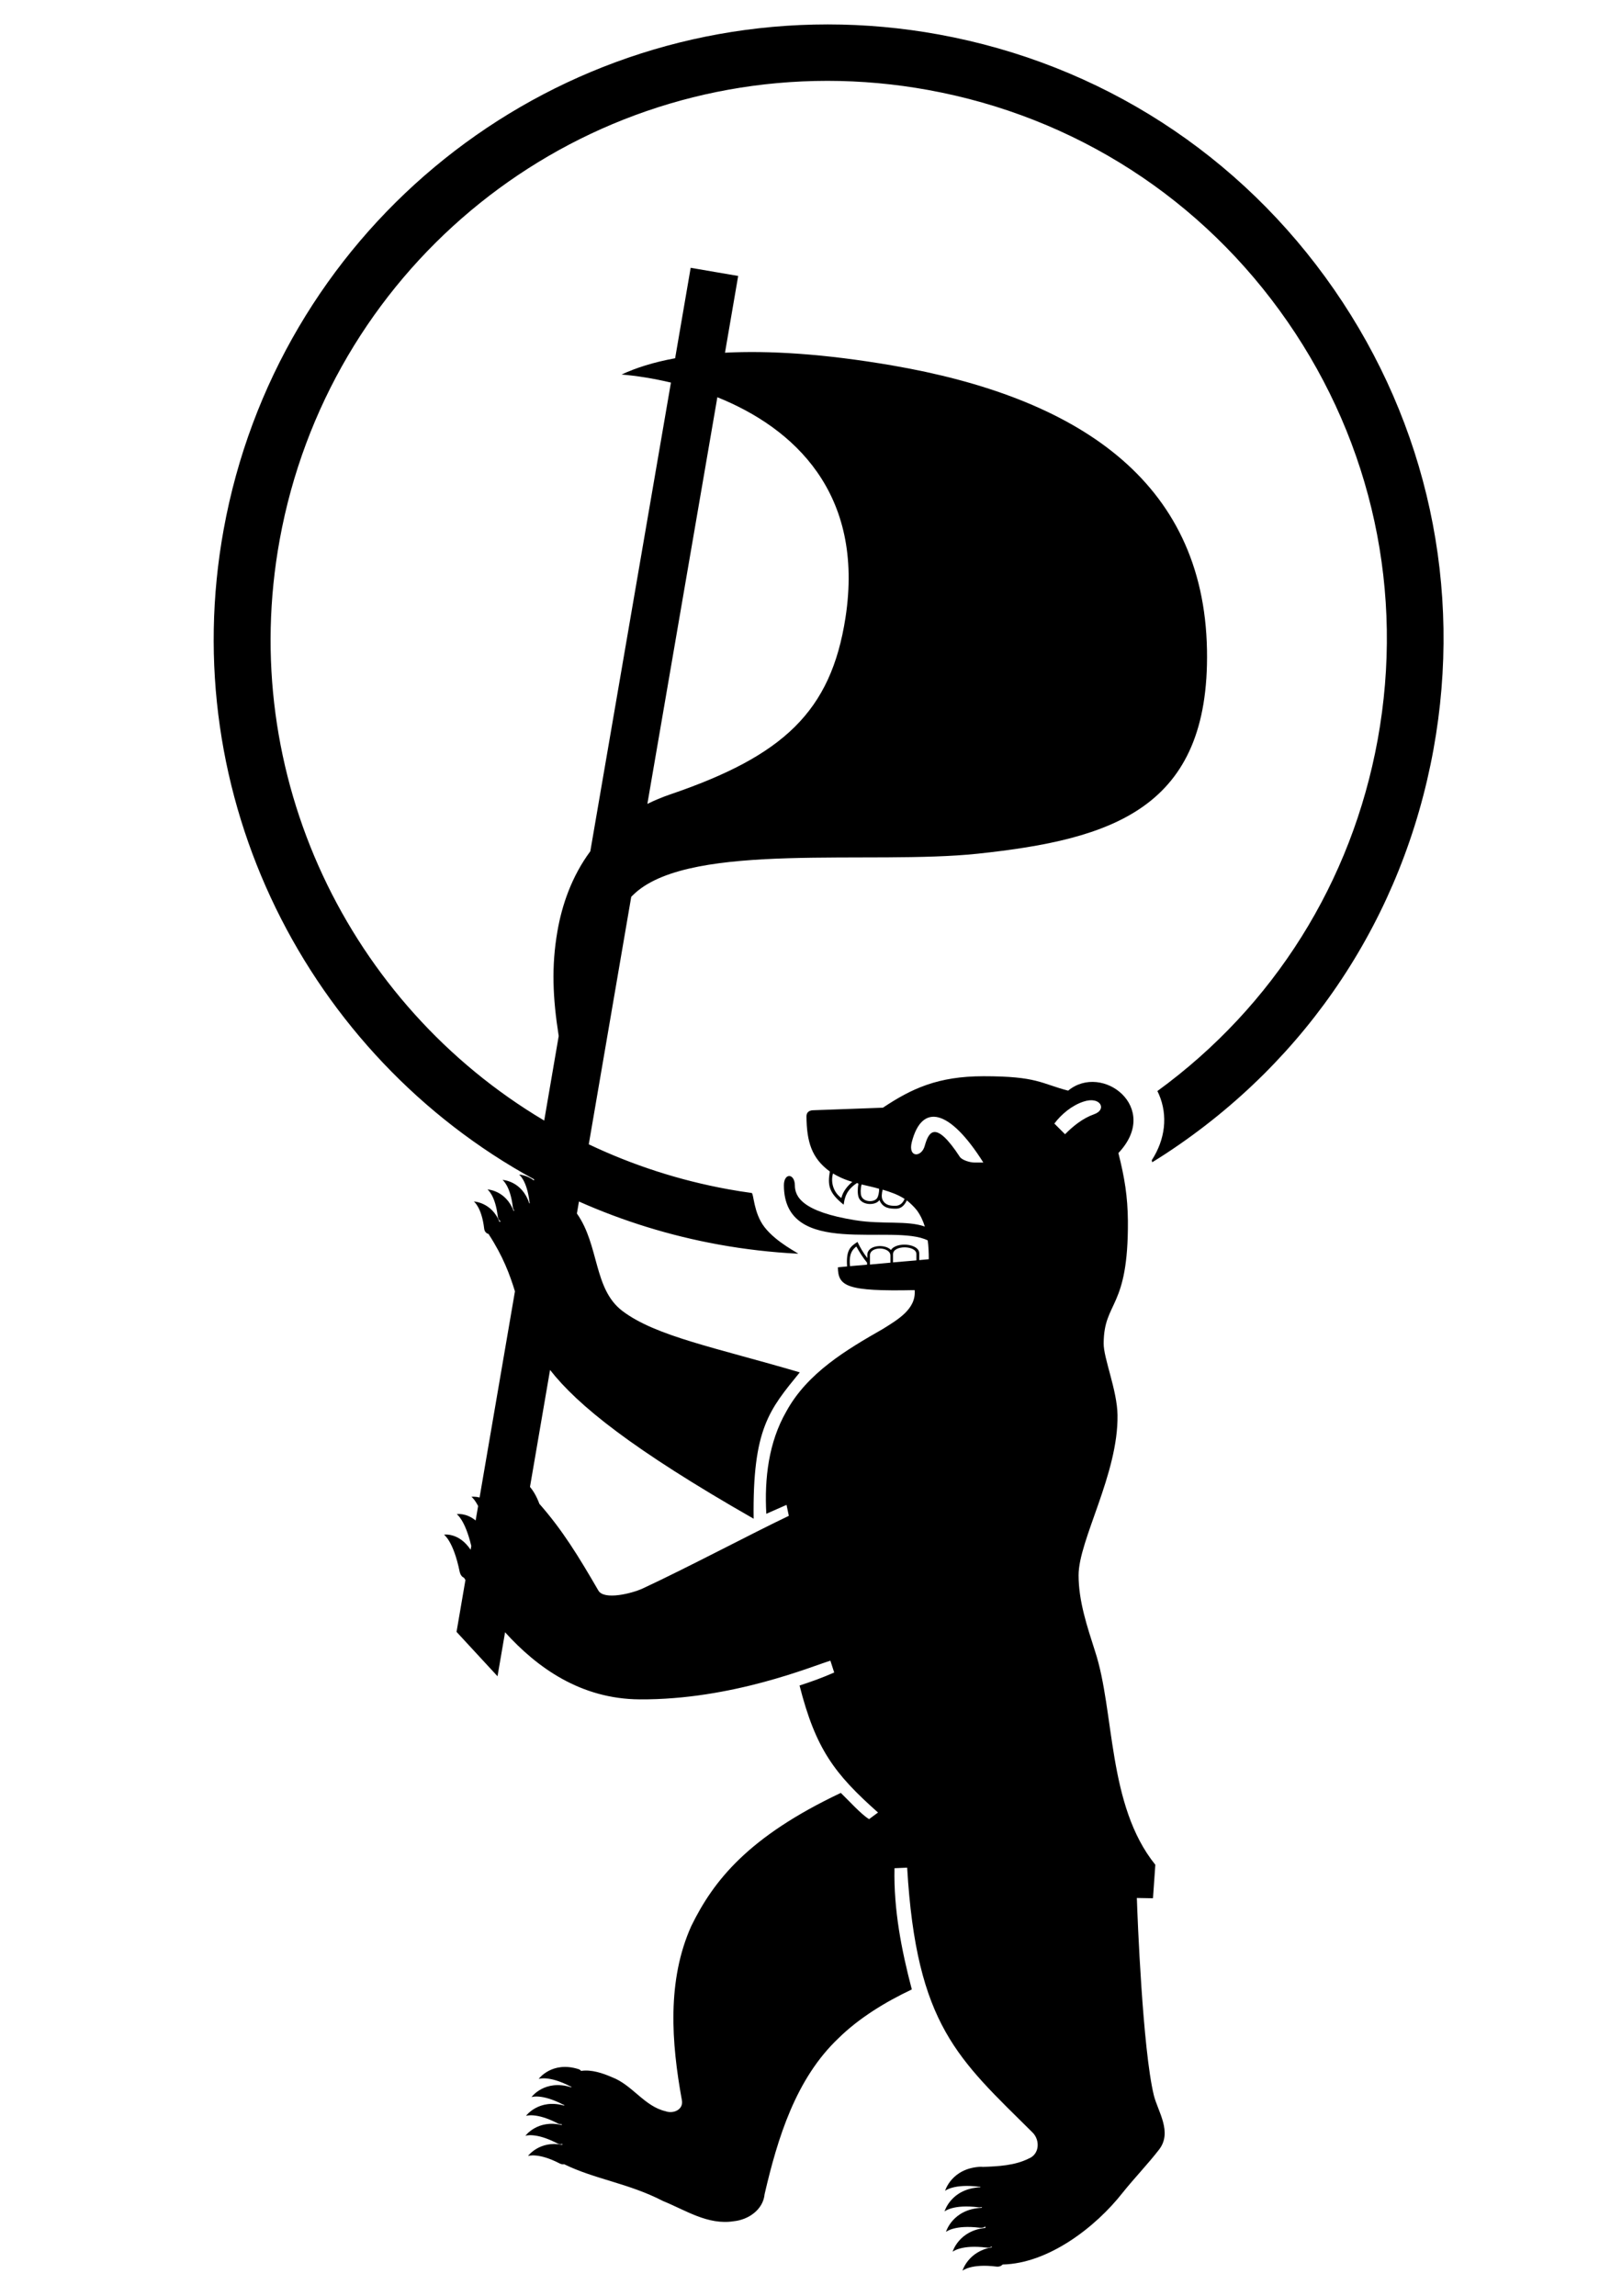 <?xml version="1.0" encoding="utf-8"?>
<!-- Generator: Adobe Illustrator 15.0.2, SVG Export Plug-In  -->
<!DOCTYPE svg PUBLIC "-//W3C//DTD SVG 1.1//EN" "http://www.w3.org/Graphics/SVG/1.1/DTD/svg11.dtd">
<svg version="1.1"
	 xmlns="http://www.w3.org/2000/svg" xmlns:xlink="http://www.w3.org/1999/xlink" xmlns:a="http://ns.adobe.com/AdobeSVGViewerExtensions/3.0/"
	 x="0px" y="0px" width="595px" height="842px" viewBox="-78.386 -8.955 595 842"
	 overflow="visible" enable-background="new -78.386 -8.955 595 842" xml:space="preserve">
<defs>
</defs>
<path d="M410.996,97.213C376.693,47.674,325.181,14.46,265.902,3.676C252.485,1.235,238.822,0,225.282,0
	C116.394,0,23.179,77.881,3.663,185.212c-17.827,98.014,30.902,193.002,113.891,238.353l-0.067,0.396
	c-2.729-2.047-5.463-2.151-5.463-2.151s2.879,2.045,3.81,9.993c0.024,0.188,0.074,0.353,0.129,0.513
	c-0.062,0.021-0.126,0.042-0.188,0.063c-2.719-8.34-9.827-8.608-9.827-8.608s2.855,2.054,3.789,9.984
	c0.068,0.521,0.262,0.926,0.526,1.24c-0.082,0.052-0.169,0.099-0.251,0.147c-2.885-7.615-9.588-7.874-9.588-7.874
	s2.889,2.042,3.796,9.99c0.104,0.791,0.482,1.316,0.996,1.65c-0.11,0.105-0.222,0.211-0.33,0.317
	c-2.932-7.311-9.457-7.538-9.457-7.538s2.869,2.041,3.799,9.991c0.151,1.141,0.862,1.752,1.75,1.979
	c-0.021,0.029-0.046,0.059-0.067,0.086c5.223,8.036,7.698,14.7,9.601,20.893L97.536,540.26c-1.755-0.473-2.99-0.268-2.99-0.268
	s1.092,0.729,2.457,3.379l-0.909,5.302c-3.539-2.903-6.93-2.334-6.93-2.334s3.049,2.038,5.328,11.671l-0.24,1.401
	c-4.3-6.456-9.771-5.532-9.771-5.532s3.442,2.277,5.734,13.505c0.272,1.265,0.87,1.972,1.594,2.281
	c0.179,0.271,0.36,0.55,0.542,0.823l-3.266,19.036l15.034,16.277l2.77-16.133c11.802,13.027,27.769,24.47,49.379,24.612
	c33.977,0.21,63.516-12.281,69.958-14.189l1.396,4.336c-4.341,1.904-8.159,3.287-12.711,4.771
	c5.924,23.283,12.8,32.391,28.784,46.576l-3.275,2.427c-2.854-1.688-7.729-7.087-10.373-9.621
	c-33.979,16.081-46.688,32.175-54.835,48.794c-9.003,20.013-7.311,42.763-3.478,63.838c0.729,3.485-3.09,5.182-5.947,4.121
	c-7.826-1.794-12.167-9.637-19.687-12.487c-3.386-1.488-7.525-2.86-11.225-2.329c-0.02,0.025-0.037,0.054-0.057,0.081
	c-0.239-0.327-0.562-0.583-0.997-0.712c-9.729-3.079-14.604,3.591-14.604,3.591s3.698-1.377,11.639,2.747
	c0.137,0.066,0.268,0.101,0.399,0.146c-0.031,0.061-0.062,0.117-0.093,0.178c-9.734-3.062-14.591,3.598-14.591,3.598
	s3.697-1.369,11.638,2.762c0.14,0.069,0.272,0.104,0.408,0.147c-0.019,0.066-0.034,0.137-0.052,0.205
	c-9.333-2.62-14.007,3.771-14.007,3.771s3.696-1.383,11.644,2.753c0.522,0.263,1.016,0.335,1.474,0.288
	c-0.003,0.104-0.007,0.206-0.009,0.312c-8.875-2.12-13.32,3.949-13.32,3.949s3.71-1.372,11.638,2.75
	c0.688,0.347,1.325,0.384,1.896,0.22c0.007,0.106,0.014,0.217,0.021,0.326c-8.396-1.63-12.602,4.111-12.602,4.111
	s3.71-1.372,11.649,2.75c0.578,0.29,1.115,0.349,1.61,0.268c11.391,5.565,23.623,6.957,36.273,13.501
	c8.37,3.39,16.407,8.887,25.931,7.411c5.393-0.535,10.805-4.237,11.335-9.952c4.771-20.543,11.438-42.342,27.096-57.166
	c7.517-7.407,17.259-13.336,26.901-17.894c-3.82-14.599-6.676-29.206-6.354-44.457l4.649-0.205
	c3.387,58.002,18.843,70.172,46.033,97.168c2.758,2.766,2.559,7.945-1.473,9.528c-5.104,2.552-11.092,2.848-16.922,3.054
	c-0.2-0.051-0.411-0.072-0.639-0.061c-10.719,0.505-13.099,8.842-13.099,8.842s3.154-2.694,12.49-1.506
	c0.157,0.018,0.294,0.002,0.438-0.001c0.001,0.066,0.002,0.134,0.004,0.201c-0.009,0.001-0.016-0.003-0.022-0.002
	c-10.718,0.503-13.1,8.847-13.1,8.847s3.156-2.702,12.479-1.505c0.443,0.049,0.826-0.008,1.177-0.112
	c0.014,0.102,0.024,0.197,0.038,0.296c-0.025,0.001-0.05-0.008-0.075-0.006c-10.715,0.503-13.096,8.838-13.096,8.838
	s3.155-2.692,12.465-1.517c0.797,0.09,1.435-0.104,1.934-0.463c0.041,0.171,0.084,0.337,0.126,0.506
	c-9.841,0.976-12.09,8.755-12.09,8.755s3.155-2.703,12.479-1.513c0.745,0.084,1.346-0.087,1.828-0.403
	c0.04,0.095,0.077,0.195,0.118,0.289c-8.747,1.479-10.804,8.574-10.804,8.574s3.155-2.687,12.487-1.5
	c0.988,0.108,1.729-0.217,2.261-0.771c16.695-0.37,33.998-13.564,44.028-26.355c4.23-5.284,9.322-10.579,13.333-15.777
	c4.979-6.442-0.425-13.959-1.905-19.888c-4.121-16.945-6.034-65.642-6.233-72.403l5.912,0.104l0.862-12.279
	c-17.682-21.905-14.825-56.204-22.121-78.331c-2.866-8.995-6.033-18.312-6.033-27.846c0-12.907,14.604-37.154,14.281-58.737
	c-0.11-9.106-5.181-20.964-5.079-26.367c0.106-15.666,9.1-12.272,8.89-44.878c-0.102-8.994-1.176-15.666-3.485-24.865
	c15.773-16.63-5.935-33.241-18.436-22.88c-10.055-2.628-11.314-5.291-31.012-5.291c-16.817,0-26.46,4.562-36.936,11.541
	l-25.83,0.945c-1.274,0.116-2.213,0.755-2.213,2.239c0.088,9.306,1.893,15.337,8.569,20.216c-0.854,5.182-0.321,7.827,5.069,12.173
	c0.53-4.233,2.236-6.144,4.87-7.945c0.211,0.112,0.434,0.112,0.545,0.21c-0.334,1.912-0.334,3.916,0.099,5.079
	c1.062,2.974,6.242,3.071,7.614,0.957c1.274,3.071,3.921,3.171,6.036,3.171c2.227,0,3.286-1.583,4.029-3.06
	c1.264,1.056,2.546,2.218,3.71,3.698c1.312,1.812,2.23,3.812,2.879,5.912c-6.449-2.305-15.639-0.729-25.442-2.314
	c-19.805-3.165-22.239-8.777-22.239-12.901c-0.104-4.346-4.021-4.558-4.021,0.104c0.108,27.062,40.027,13.784,52.771,20.192
	c0.29,2.283,0.379,4.61,0.379,6.896c-1.162,0.11-2.324,0.217-3.498,0.321v-2.54c-0.103-3.601-8.458-4.234-10.375-1.163
	c-2.111-2.331-8.667-1.909-8.667,1.794v1.167c-1.496-1.905-2.657-3.918-3.609-5.922c-2.635,1.69-4.229,2.961-3.811,8.986
	c-1.162,0.107-2.324,0.211-3.386,0.322c0.098,6.985,3.188,8.891,28.163,8.364c0.632,6.979-6.354,10.898-11.548,14.178
	c-13.54,7.731-27.833,16.201-35.561,30.379c-6.455,11.232-8.037,24.56-7.306,37.478l7.415-3.278l0.843,4.023
	c-13.34,6.354-37.687,19.262-53.664,26.669c-3.918,1.799-14.083,4.347-16.196,0.742c-7.309-12.602-13.132-22.123-21.589-31.754
	c-0.01,0.005-0.019,0.011-0.027,0.015c-1.009-2.752-2.217-4.783-3.476-6.278l7.364-42.901c10.114,12.949,30.17,29.146,74.679,54.567
	c-0.431-33.136,5.824-40.011,16.93-53.674c-30.912-9.105-52.834-13.23-65.103-22.539c-10.605-8.072-8.417-24.052-16.66-35.72
	l0.755-4.397c16.042,7.125,33.162,12.486,51.179,15.765c9.634,1.748,19.398,2.875,29.14,3.37c0.789,0.046-7.8-3.938-12.296-9.797
	c-4.009-5.221-3.889-12.354-4.664-12.468c-2.891-0.396-5.757-0.848-8.604-1.367c-18.128-3.297-35.258-8.92-51.153-16.483
	l15.581-90.779c0.532-0.505,1.029-1.015,1.573-1.5c21.146-18.761,86.5-10.175,125.493-14.299
	c49.366-5.252,85.195-16.519,84.132-74.731c-1.128-62.554-48.249-92.767-115.431-104.331c-25.131-4.322-45.338-5.509-61.379-4.678
	l4.838-28.145l-17.417-2.987h-0.01l-5.701,33.169c-8.006,1.46-14.483,3.56-19.643,5.961c5.549,0.476,11.702,1.434,18.104,2.963
	l-29.575,171.89c-6.798,9.18-10.408,19.669-12.081,29.438c-2.189,12.688-1.736,24.181,0.489,38.312l-5.318,31.004
	C49.773,359.572,8.462,275.607,24.207,189.021C41.94,91.483,126.449,20.696,225.139,20.696c12.312,0,24.724,1.125,36.936,3.345
	c53.882,9.792,100.692,39.962,131.826,84.938c31.145,44.979,42.892,99.433,33.094,153.312c-9.499,52.199-38.12,97.78-80.812,128.892
	c0.188,0.398,0.387,0.781,0.553,1.184c3.364,7.817,2.339,16.509-2.622,24.191c0.058,0.256,0.108,0.491,0.153,0.741
	c1.751-1.086,3.498-2.164,5.216-3.302c52.033-34.22,86.82-86.81,97.97-148.071C458.232,206.67,445.283,146.752,410.996,97.213z
	 M319.068,395.06c6.256-2.121,8.779,2.963,3.811,4.662c-4.132,1.477-7.632,4.333-10.574,7.295l-3.92-3.915
	C310.908,399.722,314.84,396.433,319.068,395.06z M230.256,430.411c-2.854-2.008-4.031-5.715-3.069-9.001
	c1.587,0.957,3.811,2.124,7.087,3.081C232.479,425.968,230.784,428.08,230.256,430.411z M243.384,430.411
	c-1.072,1.693-4.98,1.582-5.822-0.743c-0.32-0.945-0.32-2.64,0.109-4.229c2.116,0.526,4.331,0.957,6.445,1.589
	C244.116,428.403,243.804,429.78,243.384,430.411z M250.04,433.268c-1.672,0-3.589-0.102-4.641-2.114
	c-0.531-1.055-0.321-2.534,0-3.804c2.856,0.849,5.604,1.793,8.039,3.384C252.917,431.993,251.954,433.268,250.04,433.268z
	 M260.844,411.254c-1.164,4.341-6.243,4.455-4.749-1.372c3.686-14.294,13.748-12.277,26.239,7.516h-3.276
	c-1.596,0-4.452-0.854-5.305-2.021C264.554,401.305,262.228,406.386,260.844,411.254z M239.677,454.866l-6.257,0.533
	c-0.312-2.969,0-5.515,2.336-7.198c1.162,2.114,2.444,4.126,3.921,5.923V454.866z M248.258,454.124l-7.521,0.688v-3.342
	c0-3.488,7.406-3.27,7.521,0V454.124z M249.195,454.017v-2.967c0-3.488,8.581-3.278,8.581-0.108v2.343L249.195,454.017z
	 M184.761,136.726c28,11.276,54.051,35.113,47,80.86c-5.326,34.41-22.772,50.655-64.279,64.8c-2.989,1.029-5.791,2.193-8.395,3.488
	L184.761,136.726z"/>
</svg>
